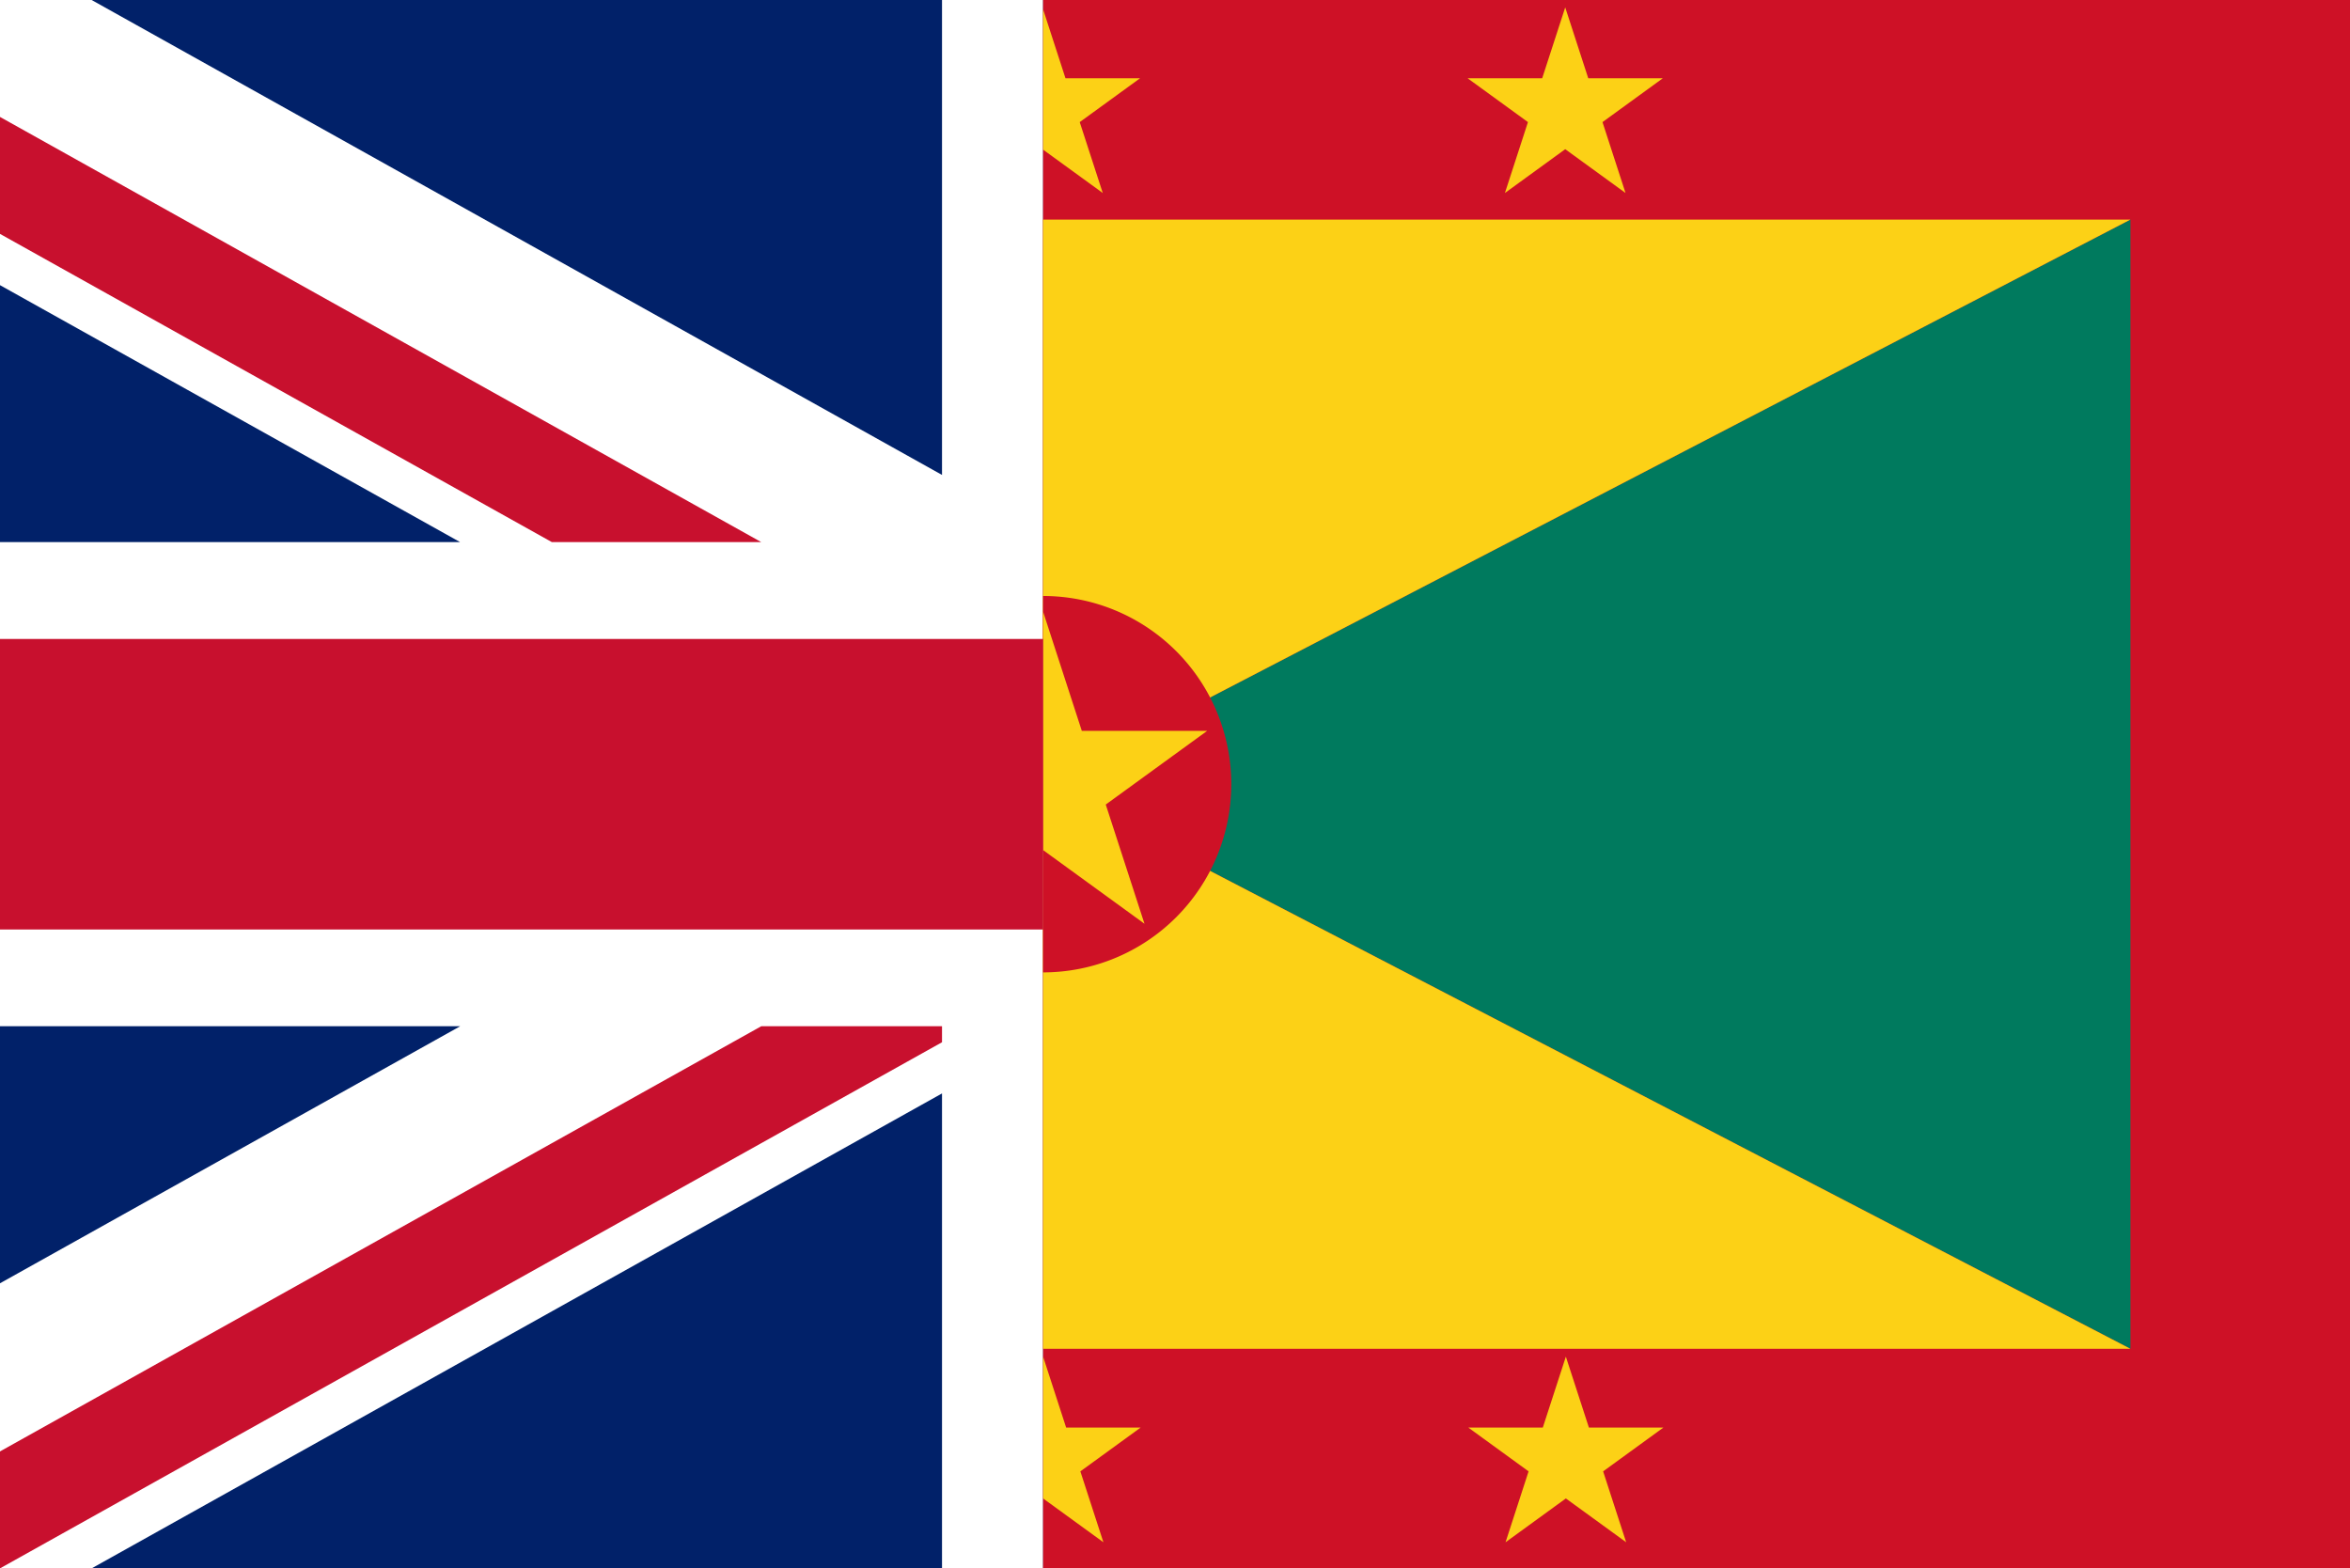 <?xml version="1.0" encoding="UTF-8" standalone="no"?>
<svg
   xmlns:dc="http://purl.org/dc/elements/1.1/"
   xmlns:cc="http://creativecommons.org/ns#"
   xmlns:rdf="http://www.w3.org/1999/02/22-rdf-syntax-ns#"
   xmlns:svg="http://www.w3.org/2000/svg"
   xmlns="http://www.w3.org/2000/svg"
   xmlns:xlink="http://www.w3.org/1999/xlink"
   xmlns:sodipodi="http://sodipodi.sourceforge.net/DTD/sodipodi-0.dtd"
   xmlns:inkscape="http://www.inkscape.org/namespaces/inkscape"
   inkscape:version="1.0 (4035a4fb49, 2020-05-01)"
   sodipodi:docname="Flag_of_Grenada.svg"
   id="svg42"
   viewBox="0 0 1279.915 854.161"
   height="1024.993"
   width="1535.898"
   version="1.0">
  <rect x="0" y="0" width="1279.915" height="854.161" fill="#808080" stroke="none"/>
  <sodipodi:namedview
     fit-margin-bottom="0"
     fit-margin-right="0"
     fit-margin-left="0"
     fit-margin-top="0"
     inkscape:current-layer="svg42"
     inkscape:window-maximized="1"
     inkscape:window-y="-11"
     inkscape:window-x="-11"
     inkscape:cy="2342.9336"
     inkscape:cx="3598.0955"
     inkscape:zoom="0.096344706"
     showgrid="false"
     id="namedview44"
     inkscape:window-height="986"
     inkscape:window-width="1920"
     inkscape:pageshadow="2"
     inkscape:pageopacity="0"
     guidetolerance="10"
     gridtolerance="10"
     objecttolerance="10"
     borderopacity="1"
     bordercolor="#666666"
     pagecolor="#ffffff" />
  <defs
     id="defs15">
    <g
       id="s">
      <g
         id="c">
        <path
           fill="#fcd116"
           transform="rotate(18,0,-1)"
           d="M 0,-1 V 0 H 0.5"
           id="t" />
        <use
           height="100%"
           width="100%"
           y="0"
           x="0"
           id="use3"
           transform="scale(-1,1)"
           xlink:href="#t" />
      </g>
      <use
         height="100%"
         width="100%"
         y="0"
         x="0"
         id="use6"
         transform="rotate(72)"
         xlink:href="#c" />
      <use
         height="100%"
         width="100%"
         y="0"
         x="0"
         id="use8"
         transform="rotate(144)"
         xlink:href="#c" />
      <use
         height="100%"
         width="100%"
         y="0"
         x="0"
         id="use10"
         transform="rotate(-144)"
         xlink:href="#c" />
      <use
         height="100%"
         width="100%"
         y="0"
         x="0"
         id="use12"
         transform="rotate(-72)"
         xlink:href="#c" />
    </g>
  </defs>
  <g
     transform="translate(-98.465)"
     id="g1567">
    <path
       id="path8"
       fill="#012169"
       d="M 98.465,2.9239746e-5 V 854.161 H 666.579 V 2.9239746e-5 Z"
       style="stroke-width:16.419" />
    <path
       id="path853"
       style="fill:#ffffff;stroke:none;stroke-width:1.373px;stroke-linecap:butt;stroke-linejoin:miter;stroke-opacity:1"
       d="M 98.465,0 V 155.303 L 349.064,295.249 H 98.465 V 558.908 H 349.098 L 98.465,698.895 V 854.159 H 148.371 L 611.528,595.5 v 258.659 h 55.05 V 564.756 289.401 0 H 611.528 V 258.657 L 148.371,0 Z" />
    <path
       id="path1096-8"
       style="fill:#c8102e;fill-opacity:1;stroke:none;stroke-width:1.373px;stroke-linecap:butt;stroke-linejoin:miter;stroke-opacity:1"
       d="M 98.465,63.685 V 127.378 L 399.042,295.249 H 513.09 Z" />
    <path
       id="path1096-8-8"
       style="fill:#c8102e;fill-opacity:1;stroke:none;stroke-width:1.373px;stroke-linecap:butt;stroke-linejoin:miter;stroke-opacity:1"
       d="m 513.145,558.908 -0.06,0.033 -0.013,-0.029 L 98.465,790.464 v 63.695 l 414.622,-231.564 98.441,-54.972 v -8.714 z" />
    <rect
       style="opacity:0.65;fill:#fcd116;fill-opacity:1;stroke:none;stroke-width:233.157;stroke-linecap:square;stroke-dashoffset:32.806;paint-order:stroke fill markers"
       id="rect1485"
       width="592.218"
       height="614.995"
       x="666.579"
       y="119.584" />
    <path
       id="rect17"
       style="fill:#ce1126;stroke-width:2.847"
       d="M 666.579,2.9239746e-5 V 854.161 H 1378.38 V 2.9239746e-5 Z" />
    <path
       style="fill:#007a5e;fill-opacity:1;stroke:none;stroke-width:2.373px;stroke-linecap:butt;stroke-linejoin:miter;stroke-opacity:1"
       d="M 1258.796,119.584 666.579,427.081 1258.796,734.578 Z"
       id="path1487" />
    <path
       id="use985-4"
       style="fill:#fcd116;fill-opacity:1;stroke-width:55.883"
       d="m 666.579,738.85 v 77.228 l 32.847,23.866 -12.549,-38.616 32.851,-23.866 h -40.604 z" />
    <path
       id="path21"
       style="fill:#fcd116;fill-opacity:1;stroke-width:2.847"
       d="M 666.579,119.584 V 427.081 L 1258.796,119.584 Z m 0,307.497 v 307.497 h 592.217 z" />
    <path
       id="use985-4-8"
       style="fill:#fcd116;fill-opacity:1;stroke-width:55.883"
       d="m 951.299,738.849 -12.546,38.614 h -40.602 l 32.848,23.863 -12.546,38.614 32.846,-23.863 32.846,23.863 -12.546,-38.612 32.848,-23.866 h -40.604 z" />
    <path
       id="circle23"
       style="fill:#ce1126;stroke-width:2.847"
       d="M 666.579,324.583 V 529.578 A 102.499,102.499 0 0 0 769.076,427.081 102.499,102.499 0 0 0 666.579,324.583 Z" />
    <path
       d="M 950.955,4.02 938.408,42.635 h -40.602 l 32.848,23.863 -12.546,38.614 32.846,-23.863 32.846,23.863 -12.546,-38.612 32.848,-23.866 h -40.604 z"
       style="fill:#fcd116;fill-opacity:1;stroke-width:55.883"
       id="use985-4-8-5" />
    <path
       id="use985"
       style="fill:#fcd116;fill-opacity:1;stroke-width:93.958"
       d="m 666.579,333.124 v 129.848 l 55.225,40.122 -21.095,-64.919 55.229,-40.127 h -68.27 z" />
    <path
       id="use985-4-8-5-6"
       style="fill:#fcd116;fill-opacity:1;stroke-width:55.883"
       d="M 666.579,5.079 V 81.5 l 32.499,23.611 -12.545,-38.611 32.847,-23.866 h -40.604 z" />
    <path
       id="path1019"
       style="color:#000000;font-style:normal;font-variant:normal;font-weight:normal;font-stretch:normal;font-size:medium;line-height:normal;font-family:sans-serif;font-variant-ligatures:normal;font-variant-position:normal;font-variant-caps:normal;font-variant-numeric:normal;font-variant-alternates:normal;font-variant-east-asian:normal;font-feature-settings:normal;font-variation-settings:normal;text-indent:0;text-align:start;text-decoration:none;text-decoration-line:none;text-decoration-style:solid;text-decoration-color:#000000;letter-spacing:normal;word-spacing:normal;text-transform:none;writing-mode:lr-tb;direction:ltr;text-orientation:mixed;dominant-baseline:auto;baseline-shift:baseline;text-anchor:start;white-space:normal;shape-padding:0;shape-margin:0;inline-size:0;clip-rule:nonzero;display:inline;overflow:visible;visibility:visible;opacity:1;isolation:auto;mix-blend-mode:normal;color-interpolation:sRGB;color-interpolation-filters:linearRGB;solid-color:#000000;solid-opacity:1;vector-effect:none;fill:#c8102e;fill-opacity:1;fill-rule:nonzero;stroke:none;stroke-width:182.807;stroke-linecap:butt;stroke-linejoin:miter;stroke-miterlimit:4;stroke-dasharray:none;stroke-dashoffset:0;stroke-opacity:1;color-rendering:auto;image-rendering:auto;shape-rendering:auto;text-rendering:auto;enable-background:accumulate;stop-color:#000000"
       d="M 98.465,347.992 V 506.217 H 666.579 V 347.992 Z" />
  </g>
</svg>
